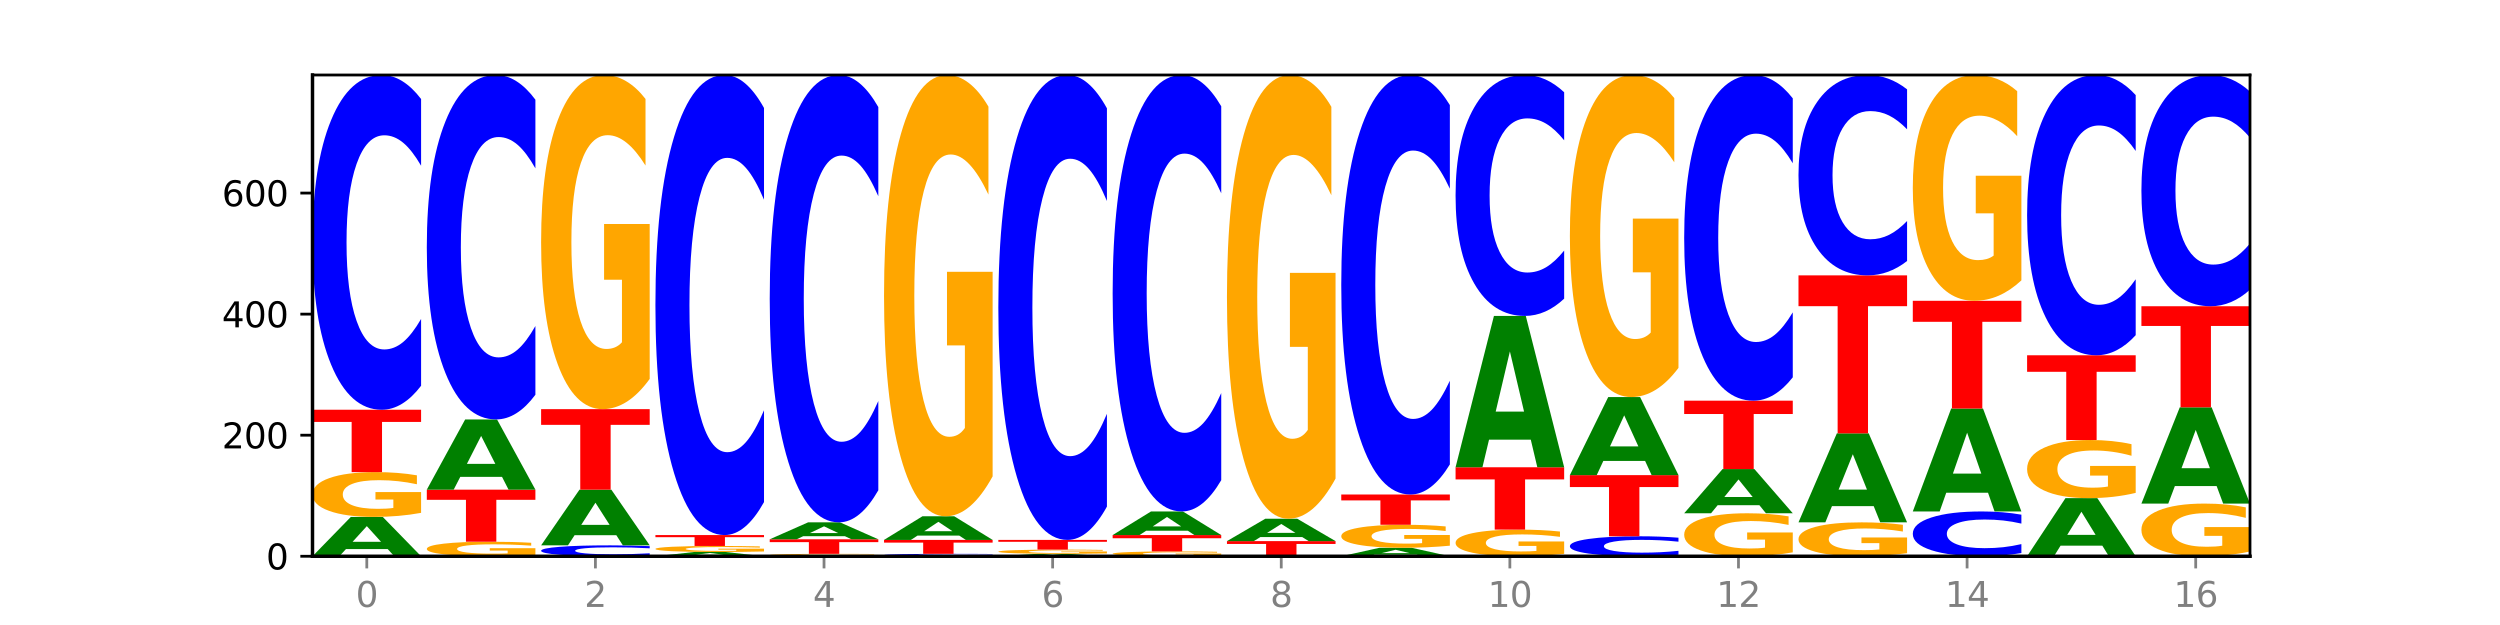<?xml version="1.0" encoding="utf-8" standalone="no"?>
<!DOCTYPE svg PUBLIC "-//W3C//DTD SVG 1.1//EN"
  "http://www.w3.org/Graphics/SVG/1.1/DTD/svg11.dtd">
<svg xmlns:xlink="http://www.w3.org/1999/xlink" width="720pt" height="180pt" viewBox="0 0 720 180" xmlns="http://www.w3.org/2000/svg" version="1.1">
 <defs>
  <style type="text/css">*{stroke-linejoin: round; stroke-linecap: butt}</style>
 </defs>
 <g id="figure_1">
  <g id="patch_1">
   <path d="M 0 180 
L 720 180 
L 720 0 
L 0 0 
z
" style="fill: #ffffff"/>
  </g>
  <g id="axes_1">
   <g id="patch_2">
    <path d="M 90 160.2 
L 648 160.2 
L 648 21.6 
L 90 21.6 
z
" style="fill: #ffffff"/>
   </g>
   <g id="line2d_1">
    <path d="M 90 160.2 
L 648 160.2 
" clip-path="url(#pa1f4d2e127)" style="fill: none; stroke: #000000; stroke-width: 0.5; stroke-linecap: square"/>
   </g>
   <g id="patch_3">
    <path d="M 111.664 158.136 
L 99.636 158.136 
L 97.737 160.2 
L 90 160.2 
L 101.049 148.868 
L 110.225 148.868 
L 121.274 160.2 
L 113.544 160.2 
L 111.664 158.136 
z
M 101.554 156.032 
L 109.726 156.032 
L 105.647 151.525 
L 101.554 156.032 
z
" clip-path="url(#pa1f4d2e127)" style="fill: #008000"/>
   </g>
   <g id="patch_4">
    <path d="M 121.274 147.701 
Q 118.12 148.284 114.728 148.577 
Q 111.336 148.868 107.719 148.868 
Q 99.546 148.868 94.773 147.13 
Q 90 145.393 90 142.421 
Q 90 139.415 94.857 137.691 
Q 99.722 135.967 108.181 135.967 
Q 111.441 135.967 114.427 136.201 
Q 117.419 136.433 120.069 136.892 
L 120.069 139.463 
Q 117.335 138.874 114.63 138.584 
Q 111.924 138.291 109.205 138.291 
Q 104.172 138.291 101.446 139.362 
Q 98.719 140.431 98.719 142.421 
Q 98.719 144.393 101.348 145.47 
Q 103.976 146.544 108.812 146.544 
Q 110.13 146.544 111.258 146.483 
Q 112.387 146.419 113.284 146.286 
L 113.284 143.871 
L 108.132 143.871 
L 108.132 141.72 
L 121.274 141.72 
L 121.274 147.701 
z
" clip-path="url(#pa1f4d2e127)" style="fill: #ffa600"/>
   </g>
   <g id="patch_5">
    <path d="M 90 118.01 
L 121.274 118.01 
L 121.274 121.512 
L 110.023 121.512 
L 110.023 135.967 
L 101.273 135.967 
L 101.273 121.512 
L 90 121.512 
L 90 118.01 
z
" clip-path="url(#pa1f4d2e127)" style="fill: #ff0000"/>
   </g>
   <g id="patch_6">
    <path d="M 121.274 111.099 
Q 118.658 114.525 115.829 116.257 
Q 113.001 118.01 109.92 118.01 
Q 100.732 118.01 95.366 105.025 
Q 90 92.04 90 69.835 
Q 90 47.55 95.366 34.585 
Q 100.732 21.6 109.92 21.6 
Q 113.001 21.6 115.829 23.353 
Q 118.658 25.085 121.274 28.511 
L 121.274 47.729 
Q 118.635 43.188 116.074 41.077 
Q 113.513 38.966 110.684 38.966 
Q 105.61 38.966 102.702 47.191 
Q 99.802 55.396 99.802 69.835 
Q 99.802 84.214 102.702 92.439 
Q 105.61 100.644 110.684 100.644 
Q 113.513 100.644 116.074 98.533 
Q 118.635 96.402 121.274 91.861 
L 121.274 111.099 
z
" clip-path="url(#pa1f4d2e127)" style="fill: #0000ff"/>
   </g>
   <g id="patch_7">
    <path d="M 154.195 159.821 
Q 151.041 160.011 147.648 160.106 
Q 144.256 160.2 140.639 160.2 
Q 132.467 160.2 127.694 159.636 
Q 122.92 159.073 122.92 158.109 
Q 122.92 157.134 127.778 156.575 
Q 132.642 156.016 141.102 156.016 
Q 144.361 156.016 147.347 156.092 
Q 150.34 156.167 152.989 156.316 
L 152.989 157.15 
Q 150.256 156.959 147.55 156.865 
Q 144.845 156.77 142.125 156.77 
Q 137.093 156.77 134.366 157.117 
Q 131.64 157.464 131.64 158.109 
Q 131.64 158.749 134.268 159.098 
Q 136.896 159.446 141.733 159.446 
Q 143.05 159.446 144.179 159.426 
Q 145.307 159.406 146.204 159.362 
L 146.204 158.579 
L 141.053 158.579 
L 141.053 157.882 
L 154.195 157.882 
L 154.195 159.821 
z
" clip-path="url(#pa1f4d2e127)" style="fill: #ffa600"/>
   </g>
   <g id="patch_8">
    <path d="M 122.92 141.023 
L 154.195 141.023 
L 154.195 143.947 
L 142.943 143.947 
L 142.943 156.016 
L 134.194 156.016 
L 134.194 143.947 
L 122.92 143.947 
L 122.92 141.023 
z
" clip-path="url(#pa1f4d2e127)" style="fill: #ff0000"/>
   </g>
   <g id="patch_9">
    <path d="M 144.584 137.339 
L 132.557 137.339 
L 130.657 141.023 
L 122.92 141.023 
L 133.97 120.799 
L 143.145 120.799 
L 154.195 141.023 
L 146.464 141.023 
L 144.584 137.339 
z
M 134.475 133.585 
L 142.647 133.585 
L 138.567 125.541 
L 134.475 133.585 
z
" clip-path="url(#pa1f4d2e127)" style="fill: #008000"/>
   </g>
   <g id="patch_10">
    <path d="M 154.195 113.689 
Q 151.579 117.213 148.75 118.996 
Q 145.921 120.799 142.84 120.799 
Q 133.652 120.799 128.286 107.439 
Q 122.92 94.078 122.92 71.23 
Q 122.92 48.3 128.286 34.96 
Q 133.652 21.6 142.84 21.6 
Q 145.921 21.6 148.75 23.403 
Q 151.579 25.186 154.195 28.711 
L 154.195 48.485 
Q 151.555 43.813 148.994 41.641 
Q 146.433 39.469 143.604 39.469 
Q 138.53 39.469 135.622 47.932 
Q 132.723 56.374 132.723 71.23 
Q 132.723 86.025 135.622 94.488 
Q 138.53 102.931 143.604 102.931 
Q 146.433 102.931 148.994 100.759 
Q 151.555 98.566 154.195 93.894 
L 154.195 113.689 
z
" clip-path="url(#pa1f4d2e127)" style="fill: #0000ff"/>
   </g>
   <g id="patch_11">
    <path d="M 187.115 159.975 
Q 184.499 160.087 181.67 160.143 
Q 178.841 160.2 175.76 160.2 
Q 166.573 160.2 161.207 159.777 
Q 155.841 159.355 155.841 158.632 
Q 155.841 157.907 161.207 157.485 
Q 166.573 157.062 175.76 157.062 
Q 178.841 157.062 181.67 157.119 
Q 184.499 157.175 187.115 157.287 
L 187.115 157.912 
Q 184.475 157.765 181.914 157.696 
Q 179.354 157.627 176.525 157.627 
Q 171.45 157.627 168.543 157.895 
Q 165.643 158.162 165.643 158.632 
Q 165.643 159.1 168.543 159.368 
Q 171.45 159.635 176.525 159.635 
Q 179.354 159.635 181.914 159.566 
Q 184.475 159.497 187.115 159.349 
L 187.115 159.975 
z
" clip-path="url(#pa1f4d2e127)" style="fill: #0000ff"/>
   </g>
   <g id="patch_12">
    <path d="M 177.504 154.14 
L 165.477 154.14 
L 163.578 157.062 
L 155.841 157.062 
L 166.89 141.023 
L 176.066 141.023 
L 187.115 157.062 
L 179.384 157.062 
L 177.504 154.14 
z
M 167.395 151.163 
L 175.567 151.163 
L 171.487 144.783 
L 167.395 151.163 
z
" clip-path="url(#pa1f4d2e127)" style="fill: #008000"/>
   </g>
   <g id="patch_13">
    <path d="M 155.841 117.835 
L 187.115 117.835 
L 187.115 122.358 
L 175.864 122.358 
L 175.864 141.023 
L 167.114 141.023 
L 167.114 122.358 
L 155.841 122.358 
L 155.841 117.835 
z
" clip-path="url(#pa1f4d2e127)" style="fill: #ff0000"/>
   </g>
   <g id="patch_14">
    <path d="M 187.115 109.128 
Q 183.961 113.482 180.569 115.669 
Q 177.176 117.835 173.56 117.835 
Q 165.387 117.835 160.614 104.874 
Q 155.841 91.913 155.841 69.748 
Q 155.841 47.324 160.698 34.462 
Q 165.562 21.6 174.022 21.6 
Q 177.281 21.6 180.267 23.349 
Q 183.26 25.079 185.909 28.498 
L 185.909 47.682 
Q 183.176 43.288 180.47 41.121 
Q 177.765 38.935 175.045 38.935 
Q 170.013 38.935 167.286 46.926 
Q 164.56 54.898 164.56 69.748 
Q 164.56 84.458 167.188 92.489 
Q 169.817 100.501 174.653 100.501 
Q 175.971 100.501 177.099 100.044 
Q 178.228 99.566 179.125 98.572 
L 179.125 80.562 
L 173.973 80.562 
L 173.973 64.519 
L 187.115 64.519 
L 187.115 109.128 
z
" clip-path="url(#pa1f4d2e127)" style="fill: #ffa600"/>
   </g>
   <g id="patch_15">
    <path d="M 210.425 159.978 
L 198.397 159.978 
L 196.498 160.2 
L 188.761 160.2 
L 199.81 158.98 
L 208.986 158.98 
L 220.035 160.2 
L 212.305 160.2 
L 210.425 159.978 
z
M 200.315 159.751 
L 208.487 159.751 
L 204.408 159.266 
L 200.315 159.751 
z
" clip-path="url(#pa1f4d2e127)" style="fill: #008000"/>
   </g>
   <g id="patch_16">
    <path d="M 220.035 158.822 
Q 216.881 158.901 213.489 158.94 
Q 210.097 158.98 206.48 158.98 
Q 198.307 158.98 193.534 158.745 
Q 188.761 158.51 188.761 158.108 
Q 188.761 157.702 193.618 157.469 
Q 198.483 157.236 206.943 157.236 
Q 210.202 157.236 213.188 157.268 
Q 216.18 157.299 218.83 157.361 
L 218.83 157.709 
Q 216.096 157.629 213.391 157.59 
Q 210.685 157.55 207.966 157.55 
Q 202.933 157.55 200.207 157.695 
Q 197.48 157.839 197.48 158.108 
Q 197.48 158.375 200.109 158.52 
Q 202.737 158.666 207.573 158.666 
Q 208.891 158.666 210.019 158.657 
Q 211.148 158.649 212.045 158.631 
L 212.045 158.304 
L 206.893 158.304 
L 206.893 158.014 
L 220.035 158.014 
L 220.035 158.822 
z
" clip-path="url(#pa1f4d2e127)" style="fill: #ffa600"/>
   </g>
   <g id="patch_17">
    <path d="M 188.761 154.098 
L 220.035 154.098 
L 220.035 154.71 
L 208.784 154.71 
L 208.784 157.236 
L 200.034 157.236 
L 200.034 154.71 
L 188.761 154.71 
L 188.761 154.098 
z
" clip-path="url(#pa1f4d2e127)" style="fill: #ff0000"/>
   </g>
   <g id="patch_18">
    <path d="M 220.035 144.601 
Q 217.419 149.308 214.591 151.69 
Q 211.762 154.098 208.681 154.098 
Q 199.493 154.098 194.127 136.253 
Q 188.761 118.408 188.761 87.89 
Q 188.761 57.263 194.127 39.445 
Q 199.493 21.6 208.681 21.6 
Q 211.762 21.6 214.591 24.009 
Q 217.419 26.39 220.035 31.097 
L 220.035 57.509 
Q 217.396 51.269 214.835 48.368 
Q 212.274 45.467 209.445 45.467 
Q 204.371 45.467 201.463 56.77 
Q 198.563 68.047 198.563 87.89 
Q 198.563 107.651 201.463 118.955 
Q 204.371 130.231 209.445 130.231 
Q 212.274 130.231 214.835 127.33 
Q 217.396 124.402 220.035 118.161 
L 220.035 144.601 
z
" clip-path="url(#pa1f4d2e127)" style="fill: #0000ff"/>
   </g>
   <g id="patch_19">
    <path d="M 252.956 160.137 
Q 249.802 160.168 246.409 160.184 
Q 243.017 160.2 239.4 160.2 
Q 231.228 160.2 226.455 160.106 
Q 221.681 160.012 221.681 159.852 
Q 221.681 159.689 226.539 159.596 
Q 231.403 159.503 239.863 159.503 
Q 243.122 159.503 246.108 159.515 
Q 249.101 159.528 251.75 159.553 
L 251.75 159.692 
Q 249.017 159.66 246.311 159.644 
Q 243.606 159.628 240.886 159.628 
Q 235.854 159.628 233.127 159.686 
Q 230.401 159.744 230.401 159.852 
Q 230.401 159.958 233.029 160.016 
Q 235.657 160.074 240.494 160.074 
Q 241.811 160.074 242.94 160.071 
Q 244.068 160.068 244.965 160.06 
L 244.965 159.93 
L 239.814 159.93 
L 239.814 159.814 
L 252.956 159.814 
L 252.956 160.137 
z
" clip-path="url(#pa1f4d2e127)" style="fill: #ffa600"/>
   </g>
   <g id="patch_20">
    <path d="M 221.681 155.318 
L 252.956 155.318 
L 252.956 156.135 
L 241.704 156.135 
L 241.704 159.503 
L 232.955 159.503 
L 232.955 156.135 
L 221.681 156.135 
L 221.681 155.318 
z
" clip-path="url(#pa1f4d2e127)" style="fill: #ff0000"/>
   </g>
   <g id="patch_21">
    <path d="M 243.345 154.429 
L 231.318 154.429 
L 229.418 155.318 
L 221.681 155.318 
L 232.731 150.437 
L 241.906 150.437 
L 252.956 155.318 
L 245.225 155.318 
L 243.345 154.429 
z
M 233.236 153.523 
L 241.408 153.523 
L 237.328 151.582 
L 233.236 153.523 
z
" clip-path="url(#pa1f4d2e127)" style="fill: #008000"/>
   </g>
   <g id="patch_22">
    <path d="M 252.956 141.202 
Q 250.34 145.78 247.511 148.095 
Q 244.682 150.437 241.601 150.437 
Q 232.414 150.437 227.047 133.085 
Q 221.681 115.733 221.681 86.058 
Q 221.681 56.278 227.047 38.952 
Q 232.414 21.6 241.601 21.6 
Q 244.682 21.6 247.511 23.942 
Q 250.34 26.257 252.956 30.835 
L 252.956 56.517 
Q 250.316 50.449 247.755 47.628 
Q 245.194 44.807 242.366 44.807 
Q 237.291 44.807 234.383 55.799 
Q 231.484 66.763 231.484 86.058 
Q 231.484 105.274 234.383 116.265 
Q 237.291 127.23 242.366 127.23 
Q 245.194 127.23 247.755 124.409 
Q 250.316 121.561 252.956 115.493 
L 252.956 141.202 
z
" clip-path="url(#pa1f4d2e127)" style="fill: #0000ff"/>
   </g>
   <g id="patch_23">
    <path d="M 285.876 160.15 
Q 283.26 160.175 280.431 160.187 
Q 277.602 160.2 274.522 160.2 
Q 265.334 160.2 259.968 160.106 
Q 254.602 160.012 254.602 159.852 
Q 254.602 159.69 259.968 159.597 
Q 265.334 159.503 274.522 159.503 
Q 277.602 159.503 280.431 159.515 
Q 283.26 159.528 285.876 159.553 
L 285.876 159.692 
Q 283.236 159.659 280.676 159.644 
Q 278.115 159.628 275.286 159.628 
Q 270.211 159.628 267.304 159.688 
Q 264.404 159.747 264.404 159.852 
Q 264.404 159.956 267.304 160.015 
Q 270.211 160.074 275.286 160.074 
Q 278.115 160.074 280.676 160.059 
Q 283.236 160.044 285.876 160.011 
L 285.876 160.15 
z
" clip-path="url(#pa1f4d2e127)" style="fill: #0000ff"/>
   </g>
   <g id="patch_24">
    <path d="M 254.602 155.493 
L 285.876 155.493 
L 285.876 156.275 
L 274.625 156.275 
L 274.625 159.503 
L 265.875 159.503 
L 265.875 156.275 
L 254.602 156.275 
L 254.602 155.493 
z
" clip-path="url(#pa1f4d2e127)" style="fill: #ff0000"/>
   </g>
   <g id="patch_25">
    <path d="M 276.266 154.254 
L 264.238 154.254 
L 262.339 155.493 
L 254.602 155.493 
L 265.651 148.694 
L 274.827 148.694 
L 285.876 155.493 
L 278.145 155.493 
L 276.266 154.254 
z
M 266.156 152.992 
L 274.328 152.992 
L 270.249 150.288 
L 266.156 152.992 
z
" clip-path="url(#pa1f4d2e127)" style="fill: #008000"/>
   </g>
   <g id="patch_26">
    <path d="M 285.876 137.195 
Q 282.722 142.944 279.33 145.832 
Q 275.937 148.694 272.321 148.694 
Q 264.148 148.694 259.375 131.576 
Q 254.602 114.459 254.602 85.186 
Q 254.602 55.572 259.459 38.586 
Q 264.323 21.6 272.783 21.6 
Q 276.042 21.6 279.028 23.91 
Q 282.021 26.194 284.671 30.71 
L 284.671 56.045 
Q 281.937 50.243 279.232 47.381 
Q 276.526 44.493 273.807 44.493 
Q 268.774 44.493 266.048 55.047 
Q 263.321 65.575 263.321 85.186 
Q 263.321 104.614 265.949 115.22 
Q 268.578 125.8 273.414 125.8 
Q 274.732 125.8 275.86 125.197 
Q 276.989 124.567 277.886 123.254 
L 277.886 99.468 
L 272.734 99.468 
L 272.734 78.281 
L 285.876 78.281 
L 285.876 137.195 
z
" clip-path="url(#pa1f4d2e127)" style="fill: #ffa600"/>
   </g>
   <g id="patch_27">
    <path d="M 309.186 160.073 
L 297.158 160.073 
L 295.259 160.2 
L 287.522 160.2 
L 298.571 159.503 
L 307.747 159.503 
L 318.796 160.2 
L 311.066 160.2 
L 309.186 160.073 
z
M 299.077 159.944 
L 307.248 159.944 
L 303.169 159.666 
L 299.077 159.944 
z
" clip-path="url(#pa1f4d2e127)" style="fill: #008000"/>
   </g>
   <g id="patch_28">
    <path d="M 318.796 159.392 
Q 315.642 159.447 312.25 159.475 
Q 308.858 159.503 305.241 159.503 
Q 297.068 159.503 292.295 159.338 
Q 287.522 159.174 287.522 158.893 
Q 287.522 158.608 292.379 158.445 
Q 297.244 158.282 305.704 158.282 
Q 308.963 158.282 311.949 158.304 
Q 314.941 158.326 317.591 158.37 
L 317.591 158.613 
Q 314.857 158.557 312.152 158.53 
Q 309.446 158.502 306.727 158.502 
Q 301.694 158.502 298.968 158.603 
Q 296.241 158.705 296.241 158.893 
Q 296.241 159.079 298.87 159.181 
Q 301.498 159.283 306.334 159.283 
Q 307.652 159.283 308.781 159.277 
Q 309.909 159.271 310.806 159.258 
L 310.806 159.03 
L 305.655 159.03 
L 305.655 158.827 
L 318.796 158.827 
L 318.796 159.392 
z
" clip-path="url(#pa1f4d2e127)" style="fill: #ffa600"/>
   </g>
   <g id="patch_29">
    <path d="M 287.522 155.493 
L 318.796 155.493 
L 318.796 156.037 
L 307.545 156.037 
L 307.545 158.282 
L 298.795 158.282 
L 298.795 156.037 
L 287.522 156.037 
L 287.522 155.493 
z
" clip-path="url(#pa1f4d2e127)" style="fill: #ff0000"/>
   </g>
   <g id="patch_30">
    <path d="M 318.796 145.895 
Q 316.18 150.653 313.352 153.059 
Q 310.523 155.493 307.442 155.493 
Q 298.254 155.493 292.888 137.46 
Q 287.522 119.427 287.522 88.588 
Q 287.522 57.638 292.888 39.633 
Q 298.254 21.6 307.442 21.6 
Q 310.523 21.6 313.352 24.034 
Q 316.18 26.44 318.796 31.197 
L 318.796 57.887 
Q 316.157 51.581 313.596 48.65 
Q 311.035 45.718 308.206 45.718 
Q 303.132 45.718 300.224 57.141 
Q 297.324 68.536 297.324 88.588 
Q 297.324 108.557 300.224 119.98 
Q 303.132 131.375 308.206 131.375 
Q 311.035 131.375 313.596 128.443 
Q 316.157 125.484 318.796 119.178 
L 318.796 145.895 
z
" clip-path="url(#pa1f4d2e127)" style="fill: #0000ff"/>
   </g>
   <g id="patch_31">
    <path d="M 351.717 160.074 
Q 348.563 160.137 345.17 160.169 
Q 341.778 160.2 338.161 160.2 
Q 329.989 160.2 325.216 160.012 
Q 320.442 159.824 320.442 159.503 
Q 320.442 159.178 325.3 158.992 
Q 330.164 158.805 338.624 158.805 
Q 341.883 158.805 344.869 158.831 
Q 347.862 158.856 350.511 158.905 
L 350.511 159.183 
Q 347.778 159.12 345.072 159.088 
Q 342.367 159.057 339.647 159.057 
Q 334.615 159.057 331.888 159.172 
Q 329.162 159.288 329.162 159.503 
Q 329.162 159.716 331.79 159.833 
Q 334.419 159.949 339.255 159.949 
Q 340.572 159.949 341.701 159.942 
Q 342.829 159.935 343.727 159.921 
L 343.727 159.66 
L 338.575 159.66 
L 338.575 159.427 
L 351.717 159.427 
L 351.717 160.074 
z
" clip-path="url(#pa1f4d2e127)" style="fill: #ffa600"/>
   </g>
   <g id="patch_32">
    <path d="M 320.442 154.098 
L 351.717 154.098 
L 351.717 155.016 
L 340.465 155.016 
L 340.465 158.805 
L 331.716 158.805 
L 331.716 155.016 
L 320.442 155.016 
L 320.442 154.098 
z
" clip-path="url(#pa1f4d2e127)" style="fill: #ff0000"/>
   </g>
   <g id="patch_33">
    <path d="M 342.106 152.86 
L 330.079 152.86 
L 328.18 154.098 
L 320.442 154.098 
L 331.492 147.299 
L 340.668 147.299 
L 351.717 154.098 
L 343.986 154.098 
L 342.106 152.86 
z
M 331.997 151.598 
L 340.169 151.598 
L 336.089 148.893 
L 331.997 151.598 
z
" clip-path="url(#pa1f4d2e127)" style="fill: #008000"/>
   </g>
   <g id="patch_34">
    <path d="M 351.717 138.289 
Q 349.101 142.755 346.272 145.014 
Q 343.443 147.299 340.362 147.299 
Q 331.175 147.299 325.809 130.369 
Q 320.442 113.44 320.442 84.488 
Q 320.442 55.433 325.809 38.529 
Q 331.175 21.6 340.362 21.6 
Q 343.443 21.6 346.272 23.885 
Q 349.101 26.144 351.717 30.61 
L 351.717 55.667 
Q 349.077 49.747 346.516 46.994 
Q 343.955 44.242 341.127 44.242 
Q 336.052 44.242 333.144 54.966 
Q 330.245 65.663 330.245 84.488 
Q 330.245 103.235 333.144 113.959 
Q 336.052 124.657 341.127 124.657 
Q 343.955 124.657 346.516 121.905 
Q 349.077 119.126 351.717 113.206 
L 351.717 138.289 
z
" clip-path="url(#pa1f4d2e127)" style="fill: #0000ff"/>
   </g>
   <g id="patch_35">
    <path d="M 384.637 160.188 
Q 382.021 160.194 379.192 160.197 
Q 376.364 160.2 373.283 160.2 
Q 364.095 160.2 358.729 160.177 
Q 353.363 160.153 353.363 160.113 
Q 353.363 160.073 358.729 160.049 
Q 364.095 160.026 373.283 160.026 
Q 376.364 160.026 379.192 160.029 
Q 382.021 160.032 384.637 160.038 
L 384.637 160.073 
Q 381.997 160.065 379.437 160.061 
Q 376.876 160.057 374.047 160.057 
Q 368.972 160.057 366.065 160.072 
Q 363.165 160.087 363.165 160.113 
Q 363.165 160.139 366.065 160.154 
Q 368.972 160.169 374.047 160.169 
Q 376.876 160.169 379.437 160.165 
Q 381.997 160.161 384.637 160.153 
L 384.637 160.188 
z
" clip-path="url(#pa1f4d2e127)" style="fill: #0000ff"/>
   </g>
   <g id="patch_36">
    <path d="M 353.363 155.842 
L 384.637 155.842 
L 384.637 156.658 
L 373.386 156.658 
L 373.386 160.026 
L 364.636 160.026 
L 364.636 156.658 
L 353.363 156.658 
L 353.363 155.842 
z
" clip-path="url(#pa1f4d2e127)" style="fill: #ff0000"/>
   </g>
   <g id="patch_37">
    <path d="M 375.027 154.666 
L 362.999 154.666 
L 361.1 155.842 
L 353.363 155.842 
L 364.412 149.391 
L 373.588 149.391 
L 384.637 155.842 
L 376.907 155.842 
L 375.027 154.666 
z
M 364.917 153.469 
L 373.089 153.469 
L 369.01 150.903 
L 364.917 153.469 
z
" clip-path="url(#pa1f4d2e127)" style="fill: #008000"/>
   </g>
   <g id="patch_38">
    <path d="M 384.637 137.829 
Q 381.483 143.61 378.091 146.514 
Q 374.698 149.391 371.082 149.391 
Q 362.909 149.391 358.136 132.18 
Q 353.363 114.968 353.363 85.535 
Q 353.363 55.759 358.22 38.679 
Q 363.084 21.6 371.544 21.6 
Q 374.803 21.6 377.789 23.923 
Q 380.782 26.22 383.432 30.76 
L 383.432 56.234 
Q 380.698 50.4 377.993 47.522 
Q 375.287 44.619 372.568 44.619 
Q 367.535 44.619 364.809 55.231 
Q 362.082 65.816 362.082 85.535 
Q 362.082 105.069 364.71 115.734 
Q 367.339 126.372 372.175 126.372 
Q 373.493 126.372 374.621 125.765 
Q 375.75 125.132 376.647 123.812 
L 376.647 99.895 
L 371.495 99.895 
L 371.495 78.592 
L 384.637 78.592 
L 384.637 137.829 
z
" clip-path="url(#pa1f4d2e127)" style="fill: #ffa600"/>
   </g>
   <g id="patch_39">
    <path d="M 407.947 159.755 
L 395.919 159.755 
L 394.02 160.2 
L 386.283 160.2 
L 397.332 157.759 
L 406.508 157.759 
L 417.558 160.2 
L 409.827 160.2 
L 407.947 159.755 
z
M 397.838 159.302 
L 406.009 159.302 
L 401.93 158.332 
L 397.838 159.302 
z
" clip-path="url(#pa1f4d2e127)" style="fill: #008000"/>
   </g>
   <g id="patch_40">
    <path d="M 417.558 157.16 
Q 414.403 157.46 411.011 157.61 
Q 407.619 157.759 404.002 157.759 
Q 395.829 157.759 391.056 156.867 
Q 386.283 155.975 386.283 154.449 
Q 386.283 152.905 391.14 152.02 
Q 396.005 151.134 404.465 151.134 
Q 407.724 151.134 410.71 151.255 
Q 413.703 151.374 416.352 151.609 
L 416.352 152.93 
Q 413.618 152.627 410.913 152.478 
Q 408.207 152.328 405.488 152.328 
Q 400.455 152.328 397.729 152.878 
Q 395.002 153.427 395.002 154.449 
Q 395.002 155.462 397.631 156.014 
Q 400.259 156.566 405.095 156.566 
Q 406.413 156.566 407.542 156.534 
Q 408.67 156.502 409.567 156.433 
L 409.567 155.193 
L 404.416 155.193 
L 404.416 154.089 
L 417.558 154.089 
L 417.558 157.16 
z
" clip-path="url(#pa1f4d2e127)" style="fill: #ffa600"/>
   </g>
   <g id="patch_41">
    <path d="M 386.283 142.417 
L 417.558 142.417 
L 417.558 144.117 
L 406.306 144.117 
L 406.306 151.134 
L 397.556 151.134 
L 397.556 144.117 
L 386.283 144.117 
L 386.283 142.417 
z
" clip-path="url(#pa1f4d2e127)" style="fill: #ff0000"/>
   </g>
   <g id="patch_42">
    <path d="M 417.558 133.757 
Q 414.941 138.05 412.113 140.221 
Q 409.284 142.417 406.203 142.417 
Q 397.015 142.417 391.649 126.145 
Q 386.283 109.873 386.283 82.046 
Q 386.283 54.119 391.649 37.872 
Q 397.015 21.6 406.203 21.6 
Q 409.284 21.6 412.113 23.796 
Q 414.941 25.967 417.558 30.26 
L 417.558 54.344 
Q 414.918 48.654 412.357 46.008 
Q 409.796 43.363 406.967 43.363 
Q 401.893 43.363 398.985 53.67 
Q 396.085 63.952 396.085 82.046 
Q 396.085 100.065 398.985 110.372 
Q 401.893 120.655 406.967 120.655 
Q 409.796 120.655 412.357 118.009 
Q 414.918 115.339 417.558 109.649 
L 417.558 133.757 
z
" clip-path="url(#pa1f4d2e127)" style="fill: #0000ff"/>
   </g>
   <g id="patch_43">
    <path d="M 450.478 159.506 
Q 447.324 159.853 443.931 160.027 
Q 440.539 160.2 436.922 160.2 
Q 428.75 160.2 423.977 159.167 
Q 419.204 158.134 419.204 156.367 
Q 419.204 154.58 424.061 153.554 
Q 428.925 152.529 437.385 152.529 
Q 440.644 152.529 443.63 152.668 
Q 446.623 152.806 449.272 153.079 
L 449.272 154.608 
Q 446.539 154.258 443.833 154.085 
Q 441.128 153.911 438.408 153.911 
Q 433.376 153.911 430.649 154.548 
Q 427.923 155.183 427.923 156.367 
Q 427.923 157.539 430.551 158.18 
Q 433.18 158.818 438.016 158.818 
Q 439.334 158.818 440.462 158.782 
Q 441.59 158.744 442.488 158.665 
L 442.488 157.229 
L 437.336 157.229 
L 437.336 155.95 
L 450.478 155.95 
L 450.478 159.506 
z
" clip-path="url(#pa1f4d2e127)" style="fill: #ffa600"/>
   </g>
   <g id="patch_44">
    <path d="M 419.204 134.572 
L 450.478 134.572 
L 450.478 138.074 
L 439.226 138.074 
L 439.226 152.529 
L 430.477 152.529 
L 430.477 138.074 
L 419.204 138.074 
L 419.204 134.572 
z
" clip-path="url(#pa1f4d2e127)" style="fill: #ff0000"/>
   </g>
   <g id="patch_45">
    <path d="M 440.867 126.632 
L 428.84 126.632 
L 426.941 134.572 
L 419.204 134.572 
L 430.253 90.987 
L 439.429 90.987 
L 450.478 134.572 
L 442.747 134.572 
L 440.867 126.632 
z
M 430.758 118.543 
L 438.93 118.543 
L 434.85 101.206 
L 430.758 118.543 
z
" clip-path="url(#pa1f4d2e127)" style="fill: #008000"/>
   </g>
   <g id="patch_46">
    <path d="M 450.478 86.014 
Q 447.862 88.479 445.033 89.726 
Q 442.204 90.987 439.123 90.987 
Q 429.936 90.987 424.57 81.642 
Q 419.204 72.297 419.204 56.315 
Q 419.204 40.276 424.57 30.945 
Q 429.936 21.6 439.123 21.6 
Q 442.204 21.6 445.033 22.861 
Q 447.862 24.108 450.478 26.574 
L 450.478 40.405 
Q 447.838 37.137 445.277 35.618 
Q 442.716 34.099 439.888 34.099 
Q 434.813 34.099 431.906 40.018 
Q 429.006 45.923 429.006 56.315 
Q 429.006 66.664 431.906 72.583 
Q 434.813 78.489 439.888 78.489 
Q 442.716 78.489 445.277 76.969 
Q 447.838 75.436 450.478 72.168 
L 450.478 86.014 
z
" clip-path="url(#pa1f4d2e127)" style="fill: #0000ff"/>
   </g>
   <g id="patch_47">
    <path d="M 483.398 159.788 
Q 480.782 159.992 477.953 160.095 
Q 475.125 160.2 472.044 160.2 
Q 462.856 160.2 457.49 159.425 
Q 452.124 158.65 452.124 157.325 
Q 452.124 155.995 457.49 155.222 
Q 462.856 154.447 472.044 154.447 
Q 475.125 154.447 477.953 154.551 
Q 480.782 154.655 483.398 154.859 
L 483.398 156.006 
Q 480.759 155.735 478.198 155.609 
Q 475.637 155.483 472.808 155.483 
Q 467.733 155.483 464.826 155.974 
Q 461.926 156.464 461.926 157.325 
Q 461.926 158.183 464.826 158.674 
Q 467.733 159.164 472.808 159.164 
Q 475.637 159.164 478.198 159.038 
Q 480.759 158.911 483.398 158.64 
L 483.398 159.788 
z
" clip-path="url(#pa1f4d2e127)" style="fill: #0000ff"/>
   </g>
   <g id="patch_48">
    <path d="M 452.124 136.838 
L 483.398 136.838 
L 483.398 140.273 
L 472.147 140.273 
L 472.147 154.447 
L 463.397 154.447 
L 463.397 140.273 
L 452.124 140.273 
L 452.124 136.838 
z
" clip-path="url(#pa1f4d2e127)" style="fill: #ff0000"/>
   </g>
   <g id="patch_49">
    <path d="M 473.788 132.742 
L 461.76 132.742 
L 459.861 136.838 
L 452.124 136.838 
L 463.173 114.349 
L 472.349 114.349 
L 483.398 136.838 
L 475.668 136.838 
L 473.788 132.742 
z
M 463.678 128.567 
L 471.85 128.567 
L 467.771 119.622 
L 463.678 128.567 
z
" clip-path="url(#pa1f4d2e127)" style="fill: #008000"/>
   </g>
   <g id="patch_50">
    <path d="M 483.398 105.957 
Q 480.244 110.153 476.852 112.26 
Q 473.459 114.349 469.843 114.349 
Q 461.67 114.349 456.897 101.857 
Q 452.124 89.365 452.124 68.003 
Q 452.124 46.392 456.981 33.996 
Q 461.845 21.6 470.305 21.6 
Q 473.565 21.6 476.55 23.286 
Q 479.543 24.953 482.193 28.248 
L 482.193 46.737 
Q 479.459 42.502 476.754 40.414 
Q 474.048 38.307 471.329 38.307 
Q 466.296 38.307 463.57 46.009 
Q 460.843 53.691 460.843 68.003 
Q 460.843 82.181 463.472 89.921 
Q 466.1 97.642 470.936 97.642 
Q 472.254 97.642 473.382 97.201 
Q 474.511 96.742 475.408 95.784 
L 475.408 78.426 
L 470.256 78.426 
L 470.256 62.964 
L 483.398 62.964 
L 483.398 105.957 
z
" clip-path="url(#pa1f4d2e127)" style="fill: #ffa600"/>
   </g>
   <g id="patch_51">
    <path d="M 516.319 159.08 
Q 513.165 159.64 509.772 159.921 
Q 506.38 160.2 502.763 160.2 
Q 494.591 160.2 489.817 158.533 
Q 485.044 156.866 485.044 154.015 
Q 485.044 151.131 489.902 149.476 
Q 494.766 147.822 503.226 147.822 
Q 506.485 147.822 509.471 148.047 
Q 512.464 148.269 515.113 148.709 
L 515.113 151.177 
Q 512.38 150.612 509.674 150.333 
Q 506.969 150.052 504.249 150.052 
Q 499.217 150.052 496.49 151.079 
Q 493.763 152.105 493.763 154.015 
Q 493.763 155.907 496.392 156.94 
Q 499.02 157.97 503.857 157.97 
Q 505.174 157.97 506.303 157.912 
Q 507.431 157.85 508.328 157.722 
L 508.328 155.406 
L 503.177 155.406 
L 503.177 153.342 
L 516.319 153.342 
L 516.319 159.08 
z
" clip-path="url(#pa1f4d2e127)" style="fill: #ffa600"/>
   </g>
   <g id="patch_52">
    <path d="M 506.708 145.503 
L 494.68 145.503 
L 492.781 147.822 
L 485.044 147.822 
L 496.094 135.095 
L 505.269 135.095 
L 516.319 147.822 
L 508.588 147.822 
L 506.708 145.503 
z
M 496.599 143.141 
L 504.771 143.141 
L 500.691 138.079 
L 496.599 143.141 
z
" clip-path="url(#pa1f4d2e127)" style="fill: #008000"/>
   </g>
   <g id="patch_53">
    <path d="M 485.044 115.395 
L 516.319 115.395 
L 516.319 119.237 
L 505.067 119.237 
L 505.067 135.095 
L 496.318 135.095 
L 496.318 119.237 
L 485.044 119.237 
L 485.044 115.395 
z
" clip-path="url(#pa1f4d2e127)" style="fill: #ff0000"/>
   </g>
   <g id="patch_54">
    <path d="M 516.319 108.672 
Q 513.703 112.004 510.874 113.69 
Q 508.045 115.395 504.964 115.395 
Q 495.776 115.395 490.41 102.762 
Q 485.044 90.13 485.044 68.526 
Q 485.044 46.846 490.41 34.233 
Q 495.776 21.6 504.964 21.6 
Q 508.045 21.6 510.874 23.305 
Q 513.703 24.991 516.319 28.323 
L 516.319 47.02 
Q 513.679 42.603 511.118 40.549 
Q 508.557 38.495 505.728 38.495 
Q 500.654 38.495 497.746 46.497 
Q 494.847 54.479 494.847 68.526 
Q 494.847 82.515 497.746 90.517 
Q 500.654 98.5 505.728 98.5 
Q 508.557 98.5 511.118 96.446 
Q 513.679 94.373 516.319 89.955 
L 516.319 108.672 
z
" clip-path="url(#pa1f4d2e127)" style="fill: #0000ff"/>
   </g>
   <g id="patch_55">
    <path d="M 549.239 159.317 
Q 546.085 159.758 542.692 159.98 
Q 539.3 160.2 535.683 160.2 
Q 527.511 160.2 522.738 158.885 
Q 517.965 157.57 517.965 155.322 
Q 517.965 153.047 522.822 151.742 
Q 527.686 150.437 536.146 150.437 
Q 539.405 150.437 542.391 150.614 
Q 545.384 150.79 548.033 151.137 
L 548.033 153.083 
Q 545.3 152.637 542.594 152.417 
Q 539.889 152.196 537.169 152.196 
Q 532.137 152.196 529.41 153.006 
Q 526.684 153.815 526.684 155.322 
Q 526.684 156.814 529.312 157.629 
Q 531.941 158.441 536.777 158.441 
Q 538.095 158.441 539.223 158.395 
Q 540.351 158.347 541.249 158.246 
L 541.249 156.419 
L 536.097 156.419 
L 536.097 154.791 
L 549.239 154.791 
L 549.239 159.317 
z
" clip-path="url(#pa1f4d2e127)" style="fill: #ffa600"/>
   </g>
   <g id="patch_56">
    <path d="M 539.628 145.768 
L 527.601 145.768 
L 525.702 150.437 
L 517.965 150.437 
L 529.014 124.809 
L 538.19 124.809 
L 549.239 150.437 
L 541.508 150.437 
L 539.628 145.768 
z
M 529.519 141.012 
L 537.691 141.012 
L 533.611 130.818 
L 529.519 141.012 
z
" clip-path="url(#pa1f4d2e127)" style="fill: #008000"/>
   </g>
   <g id="patch_57">
    <path d="M 517.965 79.306 
L 549.239 79.306 
L 549.239 88.181 
L 537.987 88.181 
L 537.987 124.809 
L 529.238 124.809 
L 529.238 88.181 
L 517.965 88.181 
L 517.965 79.306 
z
" clip-path="url(#pa1f4d2e127)" style="fill: #ff0000"/>
   </g>
   <g id="patch_58">
    <path d="M 549.239 75.17 
Q 546.623 77.22 543.794 78.257 
Q 540.965 79.306 537.884 79.306 
Q 528.697 79.306 523.331 71.534 
Q 517.965 63.762 517.965 50.471 
Q 517.965 37.132 523.331 29.372 
Q 528.697 21.6 537.884 21.6 
Q 540.965 21.6 543.794 22.649 
Q 546.623 23.686 549.239 25.736 
L 549.239 37.239 
Q 546.599 34.522 544.038 33.258 
Q 541.477 31.995 538.649 31.995 
Q 533.574 31.995 530.667 36.918 
Q 527.767 41.829 527.767 50.471 
Q 527.767 59.078 530.667 64.001 
Q 533.574 68.912 538.649 68.912 
Q 541.477 68.912 544.038 67.648 
Q 546.599 66.373 549.239 63.655 
L 549.239 75.17 
z
" clip-path="url(#pa1f4d2e127)" style="fill: #0000ff"/>
   </g>
   <g id="patch_59">
    <path d="M 582.159 159.275 
Q 579.543 159.734 576.714 159.965 
Q 573.886 160.2 570.805 160.2 
Q 561.617 160.2 556.251 158.462 
Q 550.885 156.725 550.885 153.753 
Q 550.885 150.771 556.251 149.036 
Q 561.617 147.299 570.805 147.299 
Q 573.886 147.299 576.714 147.533 
Q 579.543 147.765 582.159 148.224 
L 582.159 150.795 
Q 579.52 150.188 576.959 149.905 
Q 574.398 149.623 571.569 149.623 
Q 566.495 149.623 563.587 150.723 
Q 560.687 151.821 560.687 153.753 
Q 560.687 155.678 563.587 156.778 
Q 566.495 157.876 571.569 157.876 
Q 574.398 157.876 576.959 157.594 
Q 579.52 157.309 582.159 156.701 
L 582.159 159.275 
z
" clip-path="url(#pa1f4d2e127)" style="fill: #0000ff"/>
   </g>
   <g id="patch_60">
    <path d="M 572.549 141.9 
L 560.521 141.9 
L 558.622 147.299 
L 550.885 147.299 
L 561.934 117.661 
L 571.11 117.661 
L 582.159 147.299 
L 574.429 147.299 
L 572.549 141.9 
z
M 562.439 136.399 
L 570.611 136.399 
L 566.532 124.61 
L 562.439 136.399 
z
" clip-path="url(#pa1f4d2e127)" style="fill: #008000"/>
   </g>
   <g id="patch_61">
    <path d="M 550.885 86.629 
L 582.159 86.629 
L 582.159 92.681 
L 570.908 92.681 
L 570.908 117.661 
L 562.158 117.661 
L 562.158 92.681 
L 550.885 92.681 
L 550.885 86.629 
z
" clip-path="url(#pa1f4d2e127)" style="fill: #ff0000"/>
   </g>
   <g id="patch_62">
    <path d="M 582.159 80.745 
Q 579.005 83.687 575.613 85.164 
Q 572.22 86.629 568.604 86.629 
Q 560.431 86.629 555.658 77.87 
Q 550.885 69.112 550.885 54.134 
Q 550.885 38.982 555.742 30.291 
Q 560.606 21.6 569.066 21.6 
Q 572.326 21.6 575.311 22.782 
Q 578.304 23.951 580.954 26.261 
L 580.954 39.224 
Q 578.22 36.255 575.515 34.791 
Q 572.809 33.313 570.09 33.313 
Q 565.057 33.313 562.331 38.714 
Q 559.604 44.1 559.604 54.134 
Q 559.604 64.075 562.233 69.502 
Q 564.861 74.915 569.697 74.915 
Q 571.015 74.915 572.143 74.606 
Q 573.272 74.284 574.169 73.612 
L 574.169 61.442 
L 569.017 61.442 
L 569.017 50.602 
L 582.159 50.602 
L 582.159 80.745 
z
" clip-path="url(#pa1f4d2e127)" style="fill: #ffa600"/>
   </g>
   <g id="patch_63">
    <path d="M 605.469 157.151 
L 593.441 157.151 
L 591.542 160.2 
L 583.805 160.2 
L 594.855 143.463 
L 604.03 143.463 
L 615.08 160.2 
L 607.349 160.2 
L 605.469 157.151 
z
M 595.36 154.045 
L 603.532 154.045 
L 599.452 147.387 
L 595.36 154.045 
z
" clip-path="url(#pa1f4d2e127)" style="fill: #008000"/>
   </g>
   <g id="patch_64">
    <path d="M 615.08 141.949 
Q 611.926 142.706 608.533 143.087 
Q 605.141 143.463 601.524 143.463 
Q 593.352 143.463 588.578 141.209 
Q 583.805 138.955 583.805 135.1 
Q 583.805 131.2 588.663 128.964 
Q 593.527 126.727 601.987 126.727 
Q 605.246 126.727 608.232 127.031 
Q 611.225 127.332 613.874 127.926 
L 613.874 131.263 
Q 611.141 130.499 608.435 130.122 
Q 605.73 129.742 603.01 129.742 
Q 597.978 129.742 595.251 131.131 
Q 592.525 132.518 592.525 135.1 
Q 592.525 137.659 595.153 139.055 
Q 597.781 140.449 602.618 140.449 
Q 603.935 140.449 605.064 140.369 
Q 606.192 140.286 607.089 140.113 
L 607.089 136.981 
L 601.938 136.981 
L 601.938 134.191 
L 615.08 134.191 
L 615.08 141.949 
z
" clip-path="url(#pa1f4d2e127)" style="fill: #ffa600"/>
   </g>
   <g id="patch_65">
    <path d="M 583.805 102.319 
L 615.08 102.319 
L 615.08 107.079 
L 603.828 107.079 
L 603.828 126.727 
L 595.079 126.727 
L 595.079 107.079 
L 583.805 107.079 
L 583.805 102.319 
z
" clip-path="url(#pa1f4d2e127)" style="fill: #ff0000"/>
   </g>
   <g id="patch_66">
    <path d="M 615.08 96.533 
Q 612.464 99.401 609.635 100.852 
Q 606.806 102.319 603.725 102.319 
Q 594.537 102.319 589.171 91.448 
Q 583.805 80.576 583.805 61.985 
Q 583.805 43.326 589.171 32.472 
Q 594.537 21.6 603.725 21.6 
Q 606.806 21.6 609.635 23.067 
Q 612.464 24.518 615.08 27.386 
L 615.08 43.476 
Q 612.44 39.675 609.879 37.907 
Q 607.318 36.14 604.489 36.14 
Q 599.415 36.14 596.507 43.026 
Q 593.608 49.896 593.608 61.985 
Q 593.608 74.023 596.507 80.91 
Q 599.415 87.779 604.489 87.779 
Q 607.318 87.779 609.879 86.012 
Q 612.44 84.228 615.08 80.426 
L 615.08 96.533 
z
" clip-path="url(#pa1f4d2e127)" style="fill: #0000ff"/>
   </g>
   <g id="patch_67">
    <path d="M 648 158.828 
Q 644.846 159.514 641.454 159.858 
Q 638.061 160.2 634.445 160.2 
Q 626.272 160.2 621.499 158.157 
Q 616.726 156.114 616.726 152.621 
Q 616.726 149.087 621.583 147.06 
Q 626.447 145.032 634.907 145.032 
Q 638.166 145.032 641.152 145.308 
Q 644.145 145.581 646.794 146.12 
L 646.794 149.143 
Q 644.061 148.451 641.355 148.109 
Q 638.65 147.765 635.93 147.765 
Q 630.898 147.765 628.171 149.024 
Q 625.445 150.28 625.445 152.621 
Q 625.445 154.939 628.073 156.205 
Q 630.702 157.468 635.538 157.468 
Q 636.856 157.468 637.984 157.396 
Q 639.113 157.321 640.01 157.164 
L 640.01 154.325 
L 634.858 154.325 
L 634.858 151.797 
L 648 151.797 
L 648 158.828 
z
" clip-path="url(#pa1f4d2e127)" style="fill: #ffa600"/>
   </g>
   <g id="patch_68">
    <path d="M 638.389 139.983 
L 626.362 139.983 
L 624.463 145.032 
L 616.726 145.032 
L 627.775 117.312 
L 636.951 117.312 
L 648 145.032 
L 640.269 145.032 
L 638.389 139.983 
z
M 628.28 134.838 
L 636.452 134.838 
L 632.372 123.812 
L 628.28 134.838 
z
" clip-path="url(#pa1f4d2e127)" style="fill: #008000"/>
   </g>
   <g id="patch_69">
    <path d="M 616.726 88.198 
L 648 88.198 
L 648 93.876 
L 636.749 93.876 
L 636.749 117.312 
L 627.999 117.312 
L 627.999 93.876 
L 616.726 93.876 
L 616.726 88.198 
z
" clip-path="url(#pa1f4d2e127)" style="fill: #ff0000"/>
   </g>
   <g id="patch_70">
    <path d="M 648 83.424 
Q 645.384 85.79 642.555 86.987 
Q 639.726 88.198 636.645 88.198 
Q 627.458 88.198 622.092 79.228 
Q 616.726 70.259 616.726 54.92 
Q 616.726 39.525 622.092 30.57 
Q 627.458 21.6 636.645 21.6 
Q 639.726 21.6 642.555 22.811 
Q 645.384 24.007 648 26.374 
L 648 39.649 
Q 645.36 36.513 642.799 35.054 
Q 640.239 33.596 637.41 33.596 
Q 632.335 33.596 629.428 39.278 
Q 626.528 44.946 626.528 54.92 
Q 626.528 64.852 629.428 70.534 
Q 632.335 76.202 637.41 76.202 
Q 640.239 76.202 642.799 74.743 
Q 645.36 73.271 648 70.135 
L 648 83.424 
z
" clip-path="url(#pa1f4d2e127)" style="fill: #0000ff"/>
   </g>
   <g id="matplotlib.axis_1">
    <g id="xtick_1">
     <g id="line2d_2">
      <defs>
       <path id="mce916d32b6" d="M 0 0 
L 0 3.5 
" style="stroke: #808080; stroke-width: 0.8"/>
      </defs>
      <g>
       <use xlink:href="#mce916d32b6" x="105.637" y="160.2" style="fill: #808080; stroke: #808080; stroke-width: 0.8"/>
      </g>
     </g>
     <g id="text_1">
      <!-- 0 -->
      <g style="fill: #808080" transform="translate(102.456 174.798) scale(0.1 -0.1)">
       <defs>
        <path id="DejaVuSans-30" d="M 2034 4250 
Q 1547 4250 1301 3770 
Q 1056 3291 1056 2328 
Q 1056 1369 1301 889 
Q 1547 409 2034 409 
Q 2525 409 2770 889 
Q 3016 1369 3016 2328 
Q 3016 3291 2770 3770 
Q 2525 4250 2034 4250 
z
M 2034 4750 
Q 2819 4750 3233 4129 
Q 3647 3509 3647 2328 
Q 3647 1150 3233 529 
Q 2819 -91 2034 -91 
Q 1250 -91 836 529 
Q 422 1150 422 2328 
Q 422 3509 836 4129 
Q 1250 4750 2034 4750 
z
" transform="scale(0.016)"/>
       </defs>
       <use xlink:href="#DejaVuSans-30"/>
      </g>
     </g>
    </g>
    <g id="xtick_2">
     <g id="line2d_3">
      <g>
       <use xlink:href="#mce916d32b6" x="171.478" y="160.2" style="fill: #808080; stroke: #808080; stroke-width: 0.8"/>
      </g>
     </g>
     <g id="text_2">
      <!-- 2 -->
      <g style="fill: #808080" transform="translate(168.297 174.798) scale(0.1 -0.1)">
       <defs>
        <path id="DejaVuSans-32" d="M 1228 531 
L 3431 531 
L 3431 0 
L 469 0 
L 469 531 
Q 828 903 1448 1529 
Q 2069 2156 2228 2338 
Q 2531 2678 2651 2914 
Q 2772 3150 2772 3378 
Q 2772 3750 2511 3984 
Q 2250 4219 1831 4219 
Q 1534 4219 1204 4116 
Q 875 4013 500 3803 
L 500 4441 
Q 881 4594 1212 4672 
Q 1544 4750 1819 4750 
Q 2544 4750 2975 4387 
Q 3406 4025 3406 3419 
Q 3406 3131 3298 2873 
Q 3191 2616 2906 2266 
Q 2828 2175 2409 1742 
Q 1991 1309 1228 531 
z
" transform="scale(0.016)"/>
       </defs>
       <use xlink:href="#DejaVuSans-32"/>
      </g>
     </g>
    </g>
    <g id="xtick_3">
     <g id="line2d_4">
      <g>
       <use xlink:href="#mce916d32b6" x="237.319" y="160.2" style="fill: #808080; stroke: #808080; stroke-width: 0.8"/>
      </g>
     </g>
     <g id="text_3">
      <!-- 4 -->
      <g style="fill: #808080" transform="translate(234.137 174.798) scale(0.1 -0.1)">
       <defs>
        <path id="DejaVuSans-34" d="M 2419 4116 
L 825 1625 
L 2419 1625 
L 2419 4116 
z
M 2253 4666 
L 3047 4666 
L 3047 1625 
L 3713 1625 
L 3713 1100 
L 3047 1100 
L 3047 0 
L 2419 0 
L 2419 1100 
L 313 1100 
L 313 1709 
L 2253 4666 
z
" transform="scale(0.016)"/>
       </defs>
       <use xlink:href="#DejaVuSans-34"/>
      </g>
     </g>
    </g>
    <g id="xtick_4">
     <g id="line2d_5">
      <g>
       <use xlink:href="#mce916d32b6" x="303.159" y="160.2" style="fill: #808080; stroke: #808080; stroke-width: 0.8"/>
      </g>
     </g>
     <g id="text_4">
      <!-- 6 -->
      <g style="fill: #808080" transform="translate(299.978 174.798) scale(0.1 -0.1)">
       <defs>
        <path id="DejaVuSans-36" d="M 2113 2584 
Q 1688 2584 1439 2293 
Q 1191 2003 1191 1497 
Q 1191 994 1439 701 
Q 1688 409 2113 409 
Q 2538 409 2786 701 
Q 3034 994 3034 1497 
Q 3034 2003 2786 2293 
Q 2538 2584 2113 2584 
z
M 3366 4563 
L 3366 3988 
Q 3128 4100 2886 4159 
Q 2644 4219 2406 4219 
Q 1781 4219 1451 3797 
Q 1122 3375 1075 2522 
Q 1259 2794 1537 2939 
Q 1816 3084 2150 3084 
Q 2853 3084 3261 2657 
Q 3669 2231 3669 1497 
Q 3669 778 3244 343 
Q 2819 -91 2113 -91 
Q 1303 -91 875 529 
Q 447 1150 447 2328 
Q 447 3434 972 4092 
Q 1497 4750 2381 4750 
Q 2619 4750 2861 4703 
Q 3103 4656 3366 4563 
z
" transform="scale(0.016)"/>
       </defs>
       <use xlink:href="#DejaVuSans-36"/>
      </g>
     </g>
    </g>
    <g id="xtick_5">
     <g id="line2d_6">
      <g>
       <use xlink:href="#mce916d32b6" x="369" y="160.2" style="fill: #808080; stroke: #808080; stroke-width: 0.8"/>
      </g>
     </g>
     <g id="text_5">
      <!-- 8 -->
      <g style="fill: #808080" transform="translate(365.819 174.798) scale(0.1 -0.1)">
       <defs>
        <path id="DejaVuSans-38" d="M 2034 2216 
Q 1584 2216 1326 1975 
Q 1069 1734 1069 1313 
Q 1069 891 1326 650 
Q 1584 409 2034 409 
Q 2484 409 2743 651 
Q 3003 894 3003 1313 
Q 3003 1734 2745 1975 
Q 2488 2216 2034 2216 
z
M 1403 2484 
Q 997 2584 770 2862 
Q 544 3141 544 3541 
Q 544 4100 942 4425 
Q 1341 4750 2034 4750 
Q 2731 4750 3128 4425 
Q 3525 4100 3525 3541 
Q 3525 3141 3298 2862 
Q 3072 2584 2669 2484 
Q 3125 2378 3379 2068 
Q 3634 1759 3634 1313 
Q 3634 634 3220 271 
Q 2806 -91 2034 -91 
Q 1263 -91 848 271 
Q 434 634 434 1313 
Q 434 1759 690 2068 
Q 947 2378 1403 2484 
z
M 1172 3481 
Q 1172 3119 1398 2916 
Q 1625 2713 2034 2713 
Q 2441 2713 2670 2916 
Q 2900 3119 2900 3481 
Q 2900 3844 2670 4047 
Q 2441 4250 2034 4250 
Q 1625 4250 1398 4047 
Q 1172 3844 1172 3481 
z
" transform="scale(0.016)"/>
       </defs>
       <use xlink:href="#DejaVuSans-38"/>
      </g>
     </g>
    </g>
    <g id="xtick_6">
     <g id="line2d_7">
      <g>
       <use xlink:href="#mce916d32b6" x="434.841" y="160.2" style="fill: #808080; stroke: #808080; stroke-width: 0.8"/>
      </g>
     </g>
     <g id="text_6">
      <!-- 10 -->
      <g style="fill: #808080" transform="translate(428.478 174.798) scale(0.1 -0.1)">
       <defs>
        <path id="DejaVuSans-31" d="M 794 531 
L 1825 531 
L 1825 4091 
L 703 3866 
L 703 4441 
L 1819 4666 
L 2450 4666 
L 2450 531 
L 3481 531 
L 3481 0 
L 794 0 
L 794 531 
z
" transform="scale(0.016)"/>
       </defs>
       <use xlink:href="#DejaVuSans-31"/>
       <use xlink:href="#DejaVuSans-30" x="63.623"/>
      </g>
     </g>
    </g>
    <g id="xtick_7">
     <g id="line2d_8">
      <g>
       <use xlink:href="#mce916d32b6" x="500.681" y="160.2" style="fill: #808080; stroke: #808080; stroke-width: 0.8"/>
      </g>
     </g>
     <g id="text_7">
      <!-- 12 -->
      <g style="fill: #808080" transform="translate(494.319 174.798) scale(0.1 -0.1)">
       <use xlink:href="#DejaVuSans-31"/>
       <use xlink:href="#DejaVuSans-32" x="63.623"/>
      </g>
     </g>
    </g>
    <g id="xtick_8">
     <g id="line2d_9">
      <g>
       <use xlink:href="#mce916d32b6" x="566.522" y="160.2" style="fill: #808080; stroke: #808080; stroke-width: 0.8"/>
      </g>
     </g>
     <g id="text_8">
      <!-- 14 -->
      <g style="fill: #808080" transform="translate(560.16 174.798) scale(0.1 -0.1)">
       <use xlink:href="#DejaVuSans-31"/>
       <use xlink:href="#DejaVuSans-34" x="63.623"/>
      </g>
     </g>
    </g>
    <g id="xtick_9">
     <g id="line2d_10">
      <g>
       <use xlink:href="#mce916d32b6" x="632.363" y="160.2" style="fill: #808080; stroke: #808080; stroke-width: 0.8"/>
      </g>
     </g>
     <g id="text_9">
      <!-- 16 -->
      <g style="fill: #808080" transform="translate(626 174.798) scale(0.1 -0.1)">
       <use xlink:href="#DejaVuSans-31"/>
       <use xlink:href="#DejaVuSans-36" x="63.623"/>
      </g>
     </g>
    </g>
   </g>
   <g id="matplotlib.axis_2">
    <g id="ytick_1">
     <g id="line2d_11">
      <defs>
       <path id="m10b6d862e2" d="M 0 0 
L -3.5 0 
" style="stroke: #000000; stroke-width: 0.8"/>
      </defs>
      <g>
       <use xlink:href="#m10b6d862e2" x="90" y="160.2" style="stroke: #000000; stroke-width: 0.8"/>
      </g>
     </g>
     <g id="text_10">
      <!-- 0 -->
      <g transform="translate(76.638 163.999) scale(0.1 -0.1)">
       <use xlink:href="#DejaVuSans-30"/>
      </g>
     </g>
    </g>
    <g id="ytick_2">
     <g id="line2d_12">
      <g>
       <use xlink:href="#m10b6d862e2" x="90" y="125.332" style="stroke: #000000; stroke-width: 0.8"/>
      </g>
     </g>
     <g id="text_11">
      <!-- 200 -->
      <g transform="translate(63.913 129.131) scale(0.1 -0.1)">
       <use xlink:href="#DejaVuSans-32"/>
       <use xlink:href="#DejaVuSans-30" x="63.623"/>
       <use xlink:href="#DejaVuSans-30" x="127.246"/>
      </g>
     </g>
    </g>
    <g id="ytick_3">
     <g id="line2d_13">
      <g>
       <use xlink:href="#m10b6d862e2" x="90" y="90.464" style="stroke: #000000; stroke-width: 0.8"/>
      </g>
     </g>
     <g id="text_12">
      <!-- 400 -->
      <g transform="translate(63.913 94.263) scale(0.1 -0.1)">
       <use xlink:href="#DejaVuSans-34"/>
       <use xlink:href="#DejaVuSans-30" x="63.623"/>
       <use xlink:href="#DejaVuSans-30" x="127.246"/>
      </g>
     </g>
    </g>
    <g id="ytick_4">
     <g id="line2d_14">
      <g>
       <use xlink:href="#m10b6d862e2" x="90" y="55.596" style="stroke: #000000; stroke-width: 0.8"/>
      </g>
     </g>
     <g id="text_13">
      <!-- 600 -->
      <g transform="translate(63.913 59.395) scale(0.1 -0.1)">
       <use xlink:href="#DejaVuSans-36"/>
       <use xlink:href="#DejaVuSans-30" x="63.623"/>
       <use xlink:href="#DejaVuSans-30" x="127.246"/>
      </g>
     </g>
    </g>
   </g>
   <g id="patch_71">
    <path d="M 90 160.2 
L 90 21.6 
" style="fill: none; stroke: #000000; stroke-linejoin: miter; stroke-linecap: square"/>
   </g>
   <g id="patch_72">
    <path d="M 648 160.2 
L 648 21.6 
" style="fill: none; stroke: #000000; stroke-width: 0.8; stroke-linejoin: miter; stroke-linecap: square"/>
   </g>
   <g id="patch_73">
    <path d="M 90 160.2 
L 648 160.2 
" style="fill: none; stroke: #000000; stroke-linejoin: miter; stroke-linecap: square"/>
   </g>
   <g id="patch_74">
    <path d="M 90 21.6 
L 648 21.6 
" style="fill: none; stroke: #000000; stroke-width: 0.8; stroke-linejoin: miter; stroke-linecap: square"/>
   </g>
  </g>
 </g>
 <defs>
  <clipPath id="pa1f4d2e127">
   <rect x="90" y="21.6" width="558" height="138.6"/>
  </clipPath>
 </defs>
</svg>
